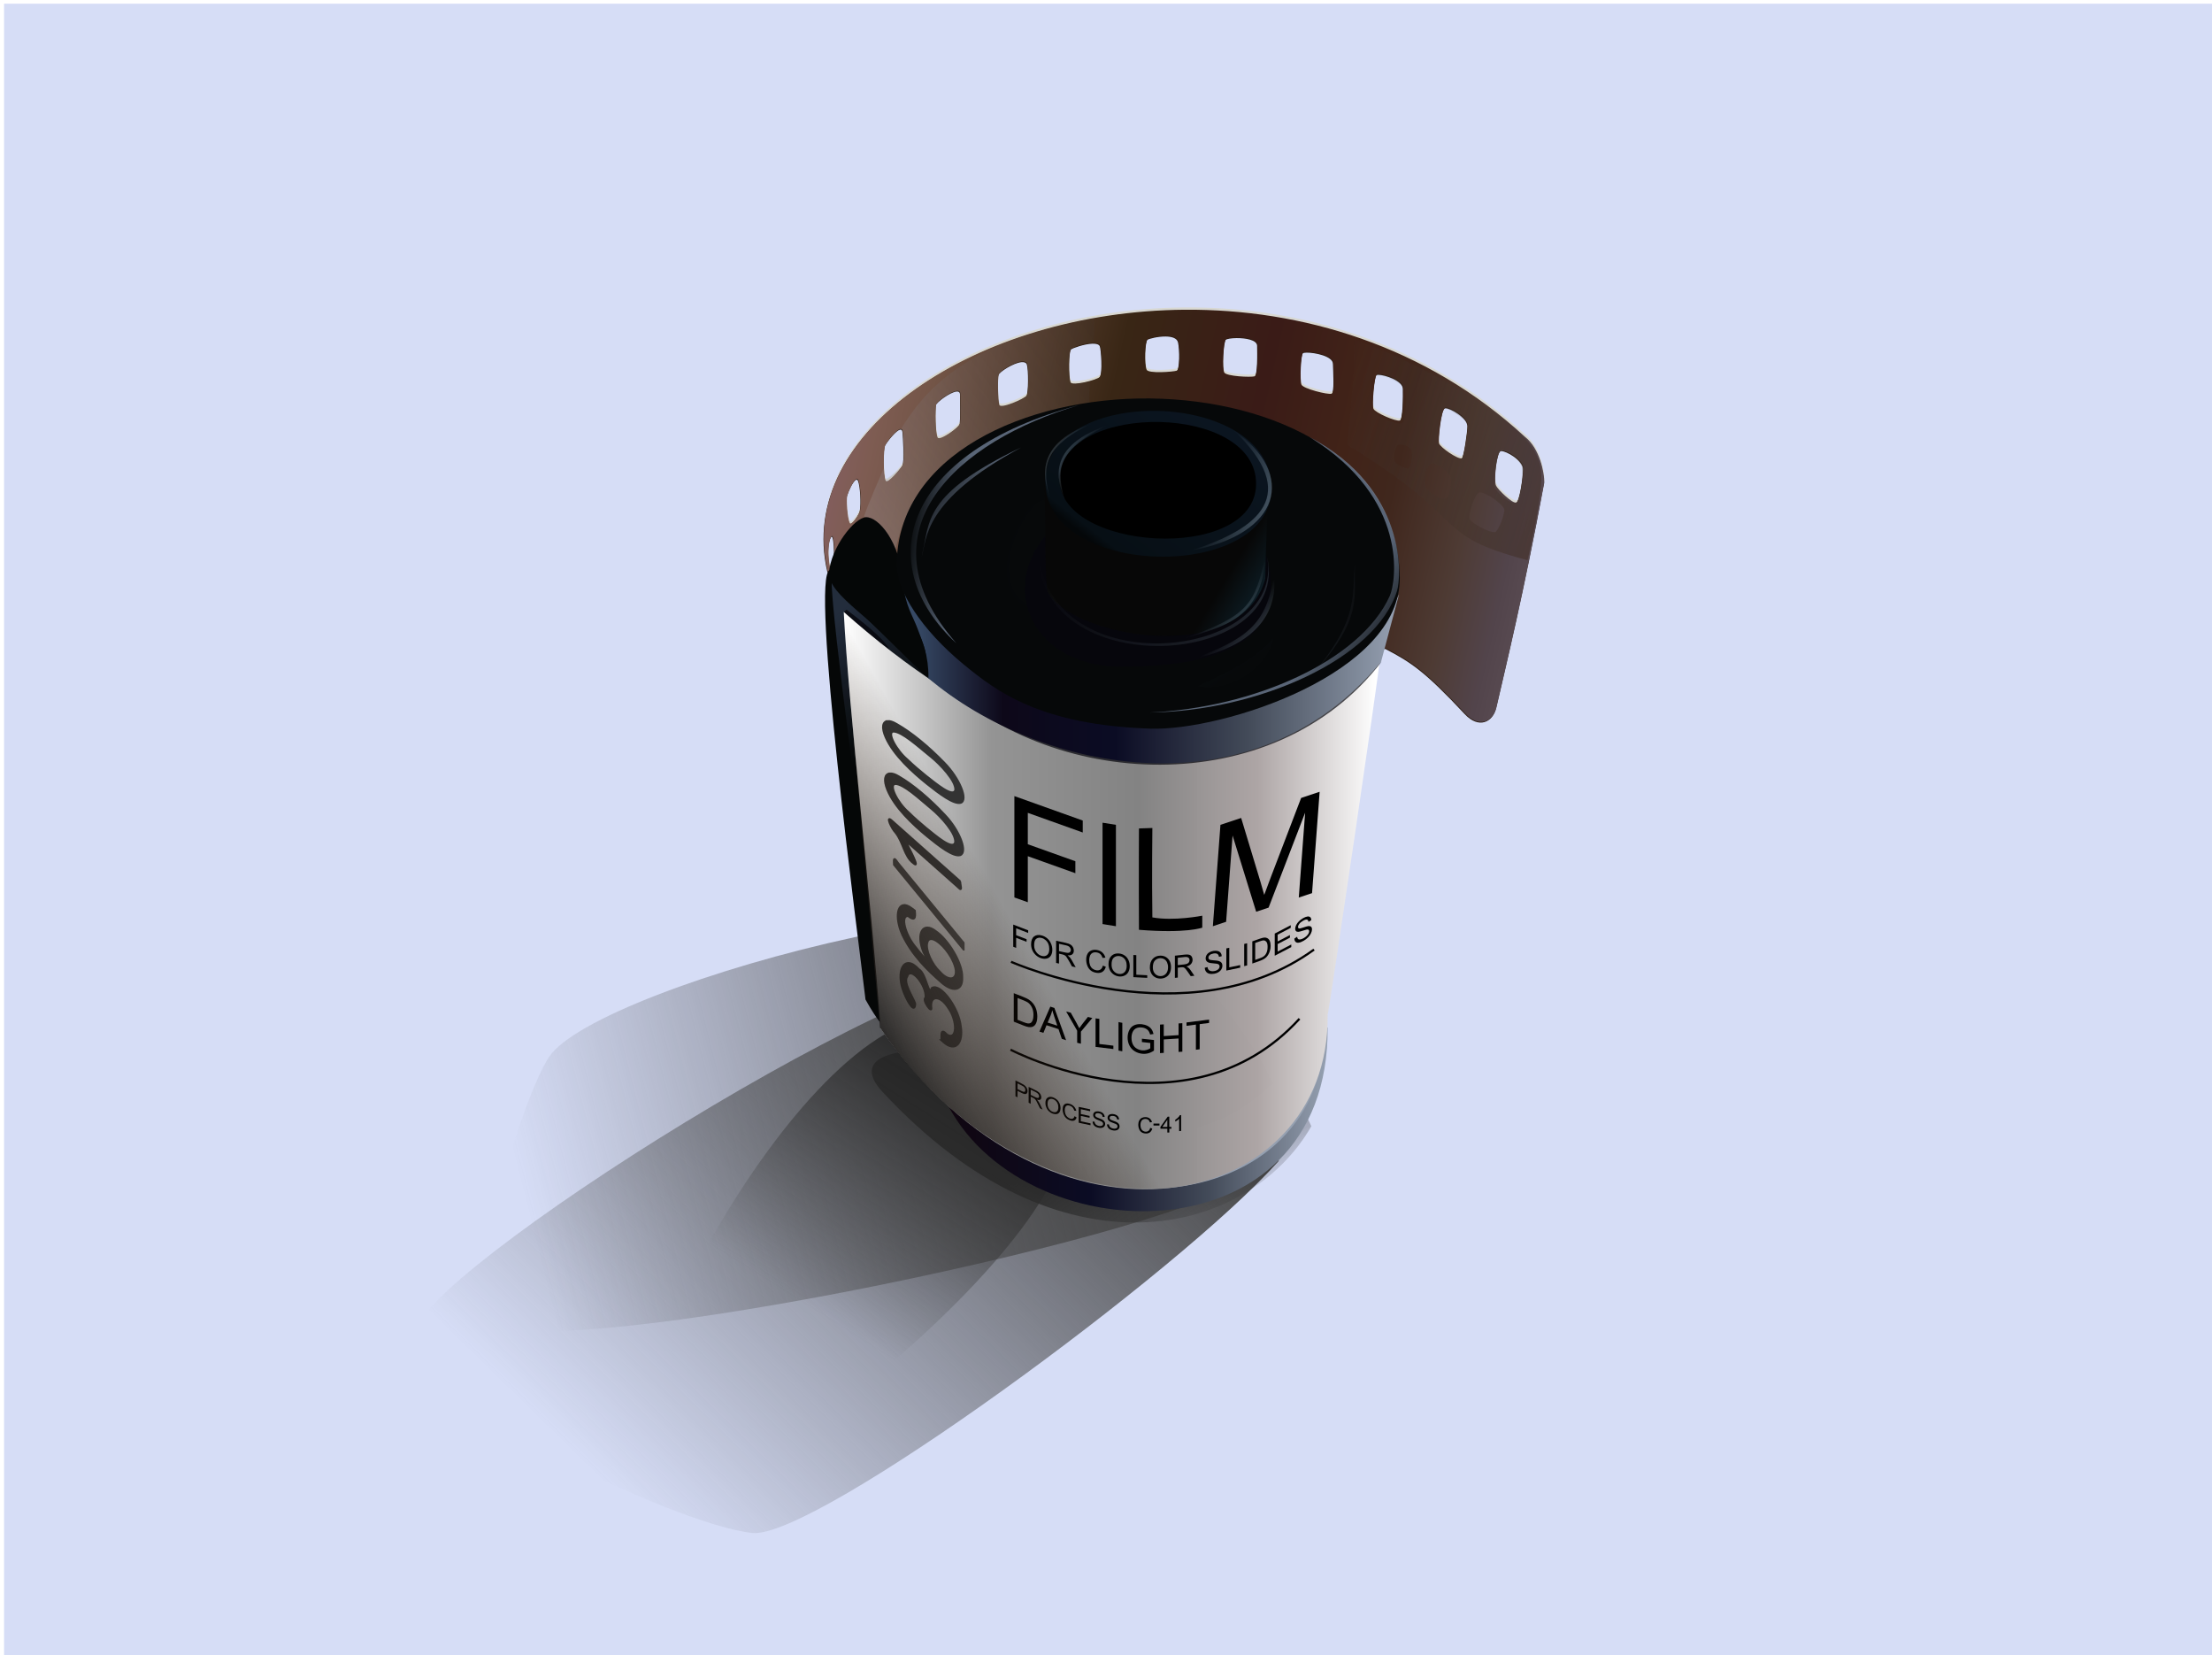 <?xml version="1.0" encoding="UTF-8" standalone="no"?>
<!-- Created with Inkscape (http://www.inkscape.org/) -->
<svg
    xmlns:inkscape="http://www.inkscape.org/namespaces/inkscape"
    xmlns:rdf="http://www.w3.org/1999/02/22-rdf-syntax-ns#"
    xmlns="http://www.w3.org/2000/svg"
    xmlns:sodipodi="http://sodipodi.sourceforge.net/DTD/sodipodi-0.dtd"
    xmlns:cc="http://creativecommons.org/ns#"
    xmlns:xlink="http://www.w3.org/1999/xlink"
    xmlns:dc="http://purl.org/dc/elements/1.1/"
    xmlns:svg="http://www.w3.org/2000/svg"
    xmlns:ns1="http://sozi.baierouge.fr"
    id="svg2460"
    sodipodi:docname="film.svg"
    inkscape:export-filename="D:\film.png"
    viewBox="0 0 1000 748"
    sodipodi:version="0.32"
    inkscape:export-xdpi="57.692101"
    version="1.0"
    inkscape:output_extension="org.inkscape.output.svg.inkscape"
    inkscape:export-ydpi="57.692101"
    inkscape:version="0.46"
  >
  <defs
      id="defs2463"
    >
    <linearGradient
        id="linearGradient3325"
        inkscape:collect="always"
      >
      <stop
          id="stop3327"
          style="stop-color:#8095a5"
          offset="0"
      />
      <stop
          id="stop3329"
          style="stop-color:#8095a5;stop-opacity:0"
          offset="1"
      />
    </linearGradient
    >
    <linearGradient
        id="linearGradient3218"
        inkscape:collect="always"
      >
      <stop
          id="stop3220"
          style="stop-color:#7989a1"
          offset="0"
      />
      <stop
          id="stop3222"
          style="stop-color:#7989a1;stop-opacity:0"
          offset="1"
      />
    </linearGradient
    >
    <linearGradient
        id="linearGradient3183"
        y2="414.6"
        gradientUnits="userSpaceOnUse"
        x2="601.11"
        y1="414.6"
        x1="360.29"
        inkscape:collect="always"
      >
      <stop
          id="stop3179"
          style="stop-color:#ffffff"
          offset="0"
      />
      <stop
          id="stop3189"
          style="stop-color:#949494"
          offset=".277"
      />
      <stop
          id="stop3185"
          style="stop-color:#838383"
          offset=".553"
      />
      <stop
          id="stop3187"
          style="stop-color:#ada5a5;stop-opacity:.996"
          offset=".777"
      />
      <stop
          id="stop3181"
          style="stop-color:#ffffff;stop-opacity:.994"
          offset="1"
      />
    </linearGradient
    >
    <linearGradient
        id="linearGradient3182"
        y2="511.92"
        gradientUnits="userSpaceOnUse"
        x2="579.08"
        gradientTransform="translate(-1.4382e-7 1.787)"
        y1="511.92"
        x1="405.71"
        inkscape:collect="always"
      >
      <stop
          id="stop3178"
          style="stop-color:#10050f"
          offset="0"
      />
      <stop
          id="stop3184"
          style="stop-color:#0b0c24"
          offset=".382"
      />
      <stop
          id="stop3186"
          style="stop-color:#434b59"
          offset=".691"
      />
      <stop
          id="stop3180"
          style="stop-color:#95a0b1"
          offset="1"
      />
    </linearGradient
    >
    <linearGradient
        id="linearGradient3626"
        y2="311"
        gradientUnits="userSpaceOnUse"
        x2="610.29"
        y1="311"
        x1="393.15"
        inkscape:collect="always"
      >
      <stop
          id="stop3630"
          style="stop-color:#364965"
          offset="0"
      />
      <stop
          id="stop3704"
          style="stop-color:#0d0819"
          offset=".181"
      />
      <stop
          id="stop3632"
          style="stop-color:#0b0c24"
          offset=".414"
      />
      <stop
          id="stop3634"
          style="stop-color:#434b59"
          offset=".691"
      />
      <stop
          id="stop3636"
          style="stop-color:#95a0b1"
          offset="1"
      />
    </linearGradient
    >
    <linearGradient
        id="linearGradient3244"
        y2="297.4"
        xlink:href="#linearGradient3218"
        gradientUnits="userSpaceOnUse"
        x2="585.24"
        gradientTransform="translate(27.114 5.055)"
        y1="278.56"
        x1="558.36"
        inkscape:collect="always"
    />
    <linearGradient
        id="linearGradient3246"
        y2="291.17"
        xlink:href="#linearGradient3218"
        gradientUnits="userSpaceOnUse"
        x2="578"
        gradientTransform="matrix(-.996 .095 -.095 -.996 994.46 469.43)"
        y1="285.78"
        x1="554.21"
        inkscape:collect="always"
    />
    <linearGradient
        id="linearGradient3248"
        y2="297.4"
        xlink:href="#linearGradient3218"
        gradientUnits="userSpaceOnUse"
        x2="585.24"
        gradientTransform="matrix(-.991 .134 -.134 -.991 1004.8 456)"
        y1="278.56"
        x1="558.36"
        inkscape:collect="always"
    />
    <linearGradient
        id="linearGradient3250"
        y2="294.02"
        xlink:href="#linearGradient3218"
        gradientUnits="userSpaceOnUse"
        x2="571.01"
        gradientTransform="matrix(.724 -.689 .689 .724 -13.367 447.72)"
        y1="278.56"
        x1="558.36"
        inkscape:collect="always"
    />
    <linearGradient
        id="linearGradient3260"
        y2="267.54"
        gradientUnits="userSpaceOnUse"
        x2="563.67"
        gradientTransform="translate(-.46 .46)"
        y1="254.39"
        x1="541.82"
        inkscape:collect="always"
      >
      <stop
          id="stop3256"
          style="stop-color:#070707"
          offset="0"
      />
      <stop
          id="stop3272"
          style="stop-color:#0c1a21"
          offset=".606"
      />
      <stop
          id="stop3274"
          style="stop-color:#0e242e"
          offset=".75"
      />
      <stop
          id="stop3276"
          style="stop-color:#0f2934"
          offset=".875"
      />
      <stop
          id="stop3258"
          style="stop-color:#112e3b"
          offset="1"
      />
    </linearGradient
    >
    <linearGradient
        id="linearGradient3270"
        y2="218.41"
        gradientUnits="userSpaceOnUse"
        x2="374.2"
        gradientTransform="translate(102.25 36.765)"
        y1="158.44"
        x1="420.84"
        inkscape:collect="always"
      >
      <stop
          id="stop3266"
          style="stop-color:#0b1520"
          offset="0"
      />
      <stop
          id="stop3278"
          style="stop-color:#070f15"
          offset=".944"
      />
      <stop
          id="stop3268"
          style="stop-color:#040709"
          offset="1"
      />
    </linearGradient
    >
    <linearGradient
        id="linearGradient3317"
        y2="226.29"
        gradientUnits="userSpaceOnUse"
        x2="513.15"
        gradientTransform="translate(14.246 -.689)"
        y1="240.53"
        x1="551.93"
        inkscape:collect="always"
      >
      <stop
          id="stop3292"
          style="stop-color:#8095a5"
          offset="0"
      />
      <stop
          id="stop3294"
          style="stop-color:#8095a5;stop-opacity:0"
          offset="1"
      />
    </linearGradient
    >
    <linearGradient
        id="linearGradient3319"
        y2="223.3"
        xlink:href="#linearGradient3325"
        gradientUnits="userSpaceOnUse"
        x2="467.51"
        y1="211.12"
        x1="442.83"
        inkscape:collect="always"
    />
    <linearGradient
        id="linearGradient3321"
        y2="223.3"
        xlink:href="#linearGradient3325"
        gradientUnits="userSpaceOnUse"
        x2="467.51"
        gradientTransform="translate(-6.645 -.919)"
        y1="211.12"
        x1="442.83"
        inkscape:collect="always"
    />
    <filter
        id="filter3373"
        inkscape:collect="always"
      >
      <feGaussianBlur
          id="feGaussianBlur3375"
          stdDeviation="0.655"
          inkscape:collect="always"
      />
    </filter
    >
    <filter
        id="filter3485"
        inkscape:collect="always"
      >
      <feGaussianBlur
          id="feGaussianBlur3487"
          stdDeviation="1.159"
          inkscape:collect="always"
      />
    </filter
    >
    <linearGradient
        id="linearGradient3546"
        y2="270.98"
        gradientUnits="userSpaceOnUse"
        x2="539.06"
        gradientTransform="translate(-.46 1.149)"
        y1="278.56"
        x1="546.42"
        inkscape:collect="always"
      >
      <stop
          id="stop3516"
          style="stop-color:#8095a5"
          offset="0"
      />
      <stop
          id="stop3518"
          style="stop-color:#8095a5;stop-opacity:0"
          offset="1"
      />
    </linearGradient
    >
    <linearGradient
        id="linearGradient3548"
        y2="285.68"
        xlink:href="#linearGradient3325"
        gradientUnits="userSpaceOnUse"
        x2="538.88"
        y1="293.96"
        x1="547.56"
        inkscape:collect="always"
    />
    <linearGradient
        id="linearGradient3550"
        y2="261.59"
        xlink:href="#linearGradient3325"
        gradientUnits="userSpaceOnUse"
        x2="448.29"
        y1="291.92"
        x1="545.26"
        inkscape:collect="always"
    />
    <filter
        id="filter3838"
        inkscape:collect="always"
      >
      <feGaussianBlur
          id="feGaussianBlur3840"
          stdDeviation="0.593"
          inkscape:collect="always"
      />
    </filter
    >
    <filter
        id="filter3854"
        inkscape:collect="always"
      >
      <feGaussianBlur
          id="feGaussianBlur3856"
          stdDeviation="1.3"
          inkscape:collect="always"
      />
    </filter
    >
    <filter
        id="filter3912"
        inkscape:collect="always"
      >
      <feGaussianBlur
          id="feGaussianBlur3914"
          stdDeviation="0.719"
          inkscape:collect="always"
      />
    </filter
    >
    <filter
        id="filter3972"
        inkscape:collect="always"
      >
      <feGaussianBlur
          id="feGaussianBlur3974"
          stdDeviation="0.31"
          inkscape:collect="always"
      />
    </filter
    >
    <filter
        id="filter4036"
        inkscape:collect="always"
      >
      <feGaussianBlur
          id="feGaussianBlur4038"
          stdDeviation="0.338"
          inkscape:collect="always"
      />
    </filter
    >
    <linearGradient
        id="linearGradient4048"
        y2="316.19"
        xlink:href="#linearGradient3325"
        gradientUnits="userSpaceOnUse"
        x2="548.48"
        gradientTransform="translate(.919 -1.838)"
        y1="277.24"
        x1="521.37"
        inkscape:collect="always"
    />
    <radialGradient
        id="radialGradient4051"
        gradientUnits="userSpaceOnUse"
        cy="193.93"
        cx="523.26"
        gradientTransform="matrix(1.015 -1.743 1.086 .632 -283.87 1042.5)"
        r="23.788"
        inkscape:collect="always"
      >
      <stop
          id="stop3642"
          style="stop-color:#050707"
          offset="0"
      />
      <stop
          id="stop3650"
          style="stop-color:#8c9b95"
          offset=".345"
      />
      <stop
          id="stop3652"
          style="stop-color:#6b7a94"
          offset=".537"
      />
      <stop
          id="stop3654"
          style="stop-color:#27212d"
          offset=".698"
      />
      <stop
          id="stop3656"
          style="stop-color:#1f1a24"
          offset=".861"
      />
      <stop
          id="stop3658"
          style="stop-color:#1b1720"
          offset=".931"
      />
      <stop
          id="stop3644"
          style="stop-color:#17141c"
          offset="1"
      />
    </radialGradient
    >
    <filter
        id="filter4085"
        inkscape:collect="always"
      >
      <feGaussianBlur
          id="feGaussianBlur4087"
          stdDeviation="1.258"
          inkscape:collect="always"
      />
    </filter
    >
    <linearGradient
        id="linearGradient4107"
        y2="332.24"
        gradientUnits="userSpaceOnUse"
        x2="391.95"
        gradientTransform="matrix(1.016 0 0 1.016 -6.353 -6.794)"
        y1="287.78"
        x1="356.48"
        inkscape:collect="always"
      >
      <stop
          id="stop4103"
          style="stop-color:#252f40"
          offset="0"
      />
      <stop
          id="stop4105"
          style="stop-color:#252f40;stop-opacity:0"
          offset="1"
      />
    </linearGradient
    >
    <filter
        id="filter4167"
        inkscape:collect="always"
      >
      <feGaussianBlur
          id="feGaussianBlur4169"
          stdDeviation="0.202"
          inkscape:collect="always"
      />
    </filter
    >
    <filter
        id="filter4183"
        height="1.07"
        width="1.235"
        y="-.035"
        x="-.117"
        inkscape:collect="always"
      >
      <feGaussianBlur
          id="feGaussianBlur4185"
          stdDeviation="2.067"
          inkscape:collect="always"
      />
    </filter
    >
    <filter
        id="filter4204"
        inkscape:collect="always"
      >
      <feGaussianBlur
          id="feGaussianBlur4206"
          stdDeviation="0.256"
          inkscape:collect="always"
      />
    </filter
    >
    <filter
        id="filter4216"
        inkscape:collect="always"
      >
      <feGaussianBlur
          id="feGaussianBlur4218"
          stdDeviation="0.256"
          inkscape:collect="always"
      />
    </filter
    >
    <filter
        id="filter3346"
        inkscape:collect="always"
      >
      <feGaussianBlur
          id="feGaussianBlur3348"
          stdDeviation="0.128"
          inkscape:collect="always"
      />
    </filter
    >
    <filter
        id="filter3354"
        inkscape:collect="always"
      >
      <feGaussianBlur
          id="feGaussianBlur3356"
          stdDeviation="0.154"
          inkscape:collect="always"
      />
    </filter
    >
    <linearGradient
        id="linearGradient3412"
        y2="50.739"
        gradientUnits="userSpaceOnUse"
        x2="597.07"
        gradientTransform="translate(75.581 205.34)"
        y1="-21.077"
        x1="278.15"
        inkscape:collect="always"
      >
      <stop
          id="stop3224"
          style="stop-color:#865f65"
          offset="0"
      />
      <stop
          id="stop3246"
          style="stop-color:#7e5c52"
          offset=".077"
      />
      <stop
          id="stop3248"
          style="stop-color:#735547"
          offset=".142"
      />
      <stop
          id="stop3244"
          style="stop-color:#392615"
          offset=".387"
      />
      <stop
          id="stop3240"
          style="stop-color:#3a1b17"
          offset=".588"
      />
      <stop
          id="stop3238"
          style="stop-color:#412318"
          offset=".714"
      />
      <stop
          id="stop3236"
          style="stop-color:#40271d"
          offset=".794"
      />
      <stop
          id="stop3230"
          style="stop-color:#4e3b34"
          offset=".901"
      />
      <stop
          id="stop3232"
          style="stop-color:#52444b"
          offset=".97"
      />
      <stop
          id="stop3226"
          style="stop-color:#574950"
          offset="1"
      />
    </linearGradient
    >
    <linearGradient
        id="linearGradient3414"
        y2="113.52"
        gradientUnits="userSpaceOnUse"
        x2="1239.5"
        gradientTransform="translate(-701.91 7.149)"
        y1="302.16"
        x1="990.63"
        inkscape:collect="always"
      >
      <stop
          id="stop3367"
          style="stop-color:#f7f7ff"
          offset="0"
      />
      <stop
          id="stop3369"
          style="stop-color:#06060c;stop-opacity:0"
          offset="1"
      />
    </linearGradient
    >
    <linearGradient
        id="linearGradient3675"
        y2="180.33"
        gradientUnits="userSpaceOnUse"
        x2="1279.8"
        gradientTransform="translate(-702.23 7.636)"
        y1="217.32"
        x1="1384.1"
        inkscape:collect="always"
      >
      <stop
          id="stop3651"
          style="stop-color:#392415"
          offset="0"
      />
      <stop
          id="stop3653"
          style="stop-color:#484848;stop-opacity:0"
          offset="1"
      />
    </linearGradient
    >
    <linearGradient
        id="linearGradient3685"
        y2="437.5"
        gradientUnits="userSpaceOnUse"
        x2="443.57"
        gradientTransform="translate(0 -.569)"
        y1="477.14"
        x1="372.4"
        inkscape:collect="always"
      >
      <stop
          id="stop3681"
          style="stop-color:#1c1c1c"
          offset="0"
      />
      <stop
          id="stop3683"
          style="stop-color:#2c190b;stop-opacity:0"
          offset="1"
      />
    </linearGradient
    >
    <filter
        id="filter3712"
        inkscape:collect="always"
      >
      <feGaussianBlur
          id="feGaussianBlur3714"
          stdDeviation="0.192"
          inkscape:collect="always"
      />
    </filter
    >
    <linearGradient
        id="linearGradient3724"
        y2="681.92"
        gradientUnits="userSpaceOnUse"
        x2="256.43"
        y1="453.06"
        x1="480.13"
        inkscape:collect="always"
      >
      <stop
          id="stop3720"
          style="stop-color:#444444"
          offset="0"
      />
      <stop
          id="stop3722"
          style="stop-color:#444444;stop-opacity:0"
          offset="1"
      />
    </linearGradient
    >
    <filter
        id="filter3855"
        height="1.51"
        width="1.336"
        y="-.255"
        x="-.168"
        inkscape:collect="always"
      >
      <feGaussianBlur
          id="feGaussianBlur3857"
          stdDeviation="27.323"
          inkscape:collect="always"
      />
    </filter
    >
    <linearGradient
        id="linearGradient3867"
        y2="551.94"
        gradientUnits="userSpaceOnUse"
        x2="216.71"
        y1="471.98"
        x1="534.02"
        inkscape:collect="always"
      >
      <stop
          id="stop3863"
          style="stop-color:#444444"
          offset="0"
      />
      <stop
          id="stop3865"
          style="stop-color:#444444;stop-opacity:0"
          offset="1"
      />
    </linearGradient
    >
    <linearGradient
        id="linearGradient4065"
        y2="605.97"
        gradientUnits="userSpaceOnUse"
        x2="356.98"
        y1="481.89"
        x1="435.11"
        inkscape:collect="always"
      >
      <stop
          id="stop4061"
          style="stop-color:#1f1f1f"
          offset="0"
      />
      <stop
          id="stop4063"
          style="stop-color:#444444;stop-opacity:0"
          offset="1"
      />
    </linearGradient
    >
    <filter
        id="filter4237"
        height="1.587"
        width="1.309"
        y="-.293"
        x="-.155"
        inkscape:collect="always"
      >
      <feGaussianBlur
          id="feGaussianBlur4239"
          stdDeviation="23.151"
          inkscape:collect="always"
      />
    </filter
    >
    <filter
        id="filter4321"
        height="1.383"
        width="1.478"
        y="-.191"
        x="-.239"
        inkscape:collect="always"
      >
      <feGaussianBlur
          id="feGaussianBlur4323"
          stdDeviation="15.871"
          inkscape:collect="always"
      />
    </filter
    >
    <linearGradient
        id="linearGradient4333"
        y2="583.78"
        gradientUnits="userSpaceOnUse"
        x2="509.09"
        y1="520.83"
        x1="465.79"
        inkscape:collect="always"
      >
      <stop
          id="stop4329"
          style="stop-color:#292929"
          offset="0"
      />
      <stop
          id="stop4331"
          style="stop-color:#292929;stop-opacity:0"
          offset="1"
      />
    </linearGradient
    >
    <filter
        id="filter4719"
        height="1.502"
        width="1.198"
        y="-.251"
        x="-.099"
        inkscape:collect="always"
      >
      <feGaussianBlur
          id="feGaussianBlur4721"
          stdDeviation="8.177"
          inkscape:collect="always"
      />
    </filter
    >
  </defs
  >
  <sodipodi:namedview
      id="base"
      bordercolor="#666666"
      inkscape:pageshadow="2"
      guidetolerance="10.0"
      pagecolor="#ffffff"
      gridtolerance="10.0"
      inkscape:guide-bbox="true"
      inkscape:zoom="1.088"
      objecttolerance="10.0"
      borderopacity="1.0"
      inkscape:current-layer="svg2460"
      inkscape:cx="546.64809"
      inkscape:cy="397.77285"
      inkscape:window-y="-4"
      inkscape:window-x="1020"
      inkscape:window-height="1151"
      showgrid="false"
      inkscape:pageopacity="0.0"
      inkscape:window-width="1920"
      showguides="true"
  />
  <rect
      id="rect3660"
      style="fill:#d6ddf6"
      height="747.24"
      width="999.08"
      y="1.677"
      x="1.838"
  />
  <g
      id="g4723"
      transform="translate(21.14 -7.353)"
    >
    <path
        id="path3716"
        sodipodi:nodetypes="csssc"
        style="filter:url(#filter3855);fill-rule:evenodd;fill:url(#linearGradient3724)"
        d="m556.99 532.01c-44.12 49.63-209.66 171.18-238.06 168.2-34.92-3.68-161.76-63.42-151.65-92.83 10.77-31.34 250-181.99 288.6-162.69 38.61 19.3 79.97 61.58 101.11 87.32z"
    />
    <path
        id="path3859"
        sodipodi:nodetypes="csszz"
        style="filter:url(#filter4237);fill-rule:evenodd;fill:url(#linearGradient3867)"
        d="m541.36 540.28c-37.22 27.57-326.78 86.49-340.07 63.42-11.48-19.91 13.99-100.61 25.73-118.57 21.79-33.32 251.84-94.67 284.93-49.63s66.63 77.21 29.41 104.78z"
    />
    <path
        id="path4325"
        sodipodi:nodetypes="cssc"
        style="filter:url(#filter4719);fill-rule:evenodd;fill:url(#linearGradient4333)"
        d="m571.69 516.38c-28.49 49.63-113.2 71.51-193.93-15.62-11.67-12.6-4.6-22.98 49.63-17.47 78.69 8.01 126.84-6.43 144.3 33.09z"
    />
    <path
        id="path4057"
        sodipodi:nodetypes="cssz"
        style="filter:url(#filter4321);fill-rule:evenodd;fill:url(#linearGradient4065)"
        d="m401.65 466.75c61.65-5.36 46.78 23.43 56.99 42.28 25.16 46.46-163.6 197.61-191.18 175.55-27.57-22.06 67.08-212 134.19-217.83z"
    />
    <path
        id="path3172"
        sodipodi:nodetypes="ccc"
        style="filter:url(#filter3346);fill-rule:evenodd;fill:url(#linearGradient3182)"
        d="m579.07 471.62c0.82 106.75-139.73 103.02-173.04 32.5 104.8 47.77 136 25.83 173.04-32.5z"
    />
    <path
        id="path3174"
        sodipodi:nodetypes="ccc"
        style="fill-rule:evenodd;fill:#95a0b1"
        d="m578.34 465.77c3.09 99.27-134.86 101.87-177.91 24.86 104.8 47.77 140.87 33.47 177.91-24.86z"
    />
    <g
        id="g3358"
        transform="translate(-1.3)"
      >
      <path
          id="path3151"
          style="filter:url(#filter4216);fill-rule:evenodd;fill:#d8d8d2"
          d="m515.78 146.3c-93.86 0.71-176.12 55.09-161.4 118.09 28.95 47.8 175.99 47.32 252.28 34.91 11.49 5.97 17.88 10.16 35.87 29.44 6.44 6.89 12.75 3.63 14.22-2.79 4.37-19.12 12.12-50.42 21.63-101.56-0.02-4.39-2.01-15.36-8.75-20.65-44.88-41.34-101.19-57.84-153.85-57.44zm-8.47 11.78c2.73 0.02 5.17 0.68 5.63 2.69 0.72 3.15 0.82 12.63-0.75 13.09-1.74 0.51-12.76 1.37-13.6-0.44-1.1-2.38-0.75-12.98 0.5-13.84 0.75-0.51 4.72-1.53 8.22-1.5zm32.07 0.72c4.1-0.04 9.26 0.81 9.31 3.47 0.06 3.23 0.29 13.66-1.28 14.12-1.74 0.51-12.77 0.03-13.72-1.72-0.99-1.8-0.39-13.65 0.75-15.03 0.38-0.46 2.47-0.82 4.94-0.84zm-65.16 2.53c1.63-0.06 2.92 0.24 3.34 1.16 0.5 1.09 1.45 12.31-0.12 14.15-1.18 1.38-12.65 4.3-13.28 2.41-0.82-2.44-0.91-14.15 0.4-15.13 0.89-0.65 6.08-2.47 9.66-2.59zm96.84 4.03c3.71-0.05 11.84 1.61 11.91 5.06 0.06 3.24 0.82 13.39-0.75 13.85-1.74 0.51-12.91-2.28-13.66-4.13-0.75-1.86-0.3-13.55 0.78-14.47 0.23-0.19 0.87-0.3 1.72-0.31zm-128.93 4.31c1.21-0.12 2.16 0.17 2.46 1.1 0.74 2.21 0.75 12.75-0.18 14.25-0.97 1.53-11.79 6.2-12.41 4.31-0.7-2.15-0.81-12.08-0.28-13.78 0.45-1.46 6.76-5.51 10.41-5.88zm161.43 5.72c2.92 0.04 10.93 2.63 11 6.35 0.06 3.23 0.07 14.19-1.5 14.65-1.74 0.51-11.15-3.51-11.93-5.34-0.7-1.64 0.39-14.81 1.53-15.5 0.17-0.1 0.49-0.16 0.9-0.16zm-190.78 7.56c0.2-0.02 0.4-0.02 0.56 0 0.62 0.08 1.02 0.46 1.04 1.25 0.06 3.24 0.12 11.7-0.13 13.41-0.26 1.8-9.32 8.24-10.16 6.44-1.1-2.38-1.05-12.78-0.65-14.91 0.22-1.19 6.38-5.89 9.34-6.19zm221.1 7.57c2.13-0.07 9.76 4.14 9.87 8.12 0.06 2.2-1.66 14.47-2.66 14.81-1.71 0.6-9.75-4.88-10.34-6.78-0.42-1.35 0.89-15.17 2.78-16.09 0.09-0.04 0.2-0.06 0.35-0.06zm-246.32 9.65c0.43 0.03 0.71 0.37 0.78 1.16 0.18 1.85 1.1 13.33-0.12 15.34-0.94 1.55-6.79 8.65-7.63 6.85-1.1-2.38-1.08-14.23-0.12-16.1 0.79-1.54 5.24-7.38 7.09-7.25zm271.5 9.69c2.14-0.06 9.8 4.15 9.88 8.13 0.06 3.23-1.65 15.03-3.22 15.5-1.74 0.51-8.35-5.89-9.19-7.69-1.1-2.38 0.3-14.96 2.19-15.88 0.09-0.04 0.2-0.06 0.34-0.06zm-291.56 12.97c0.32-0.08 0.58 0.07 0.78 0.56 0.94 2.31 1.46 10.24 0.75 13.69-0.36 1.78-3.99 6.97-4.65 5.62-1.16-2.35-1.66-10.7-1.13-12.46 0.66-2.19 2.87-7.07 4.25-7.41zm-11.19 25.75c0.66-0.12 1 3.22 1.07 6.94 0.06 3.23-0.74 7.31-1.79 6.81-0.54-0.26-0.59-3.07-0.75-4.13-0.21-1.46-0.15-7.3 1.16-9.37 0.11-0.17 0.22-0.23 0.31-0.25z"
      />
      <path
          id="path2413"
          style="filter:url(#filter4204);fill-rule:evenodd;fill:#291a0f"
          d="m515.57 147.66c-93.87 0.71-176.13 55.09-161.41 118.1 28.95 47.79 175.99 47.31 252.28 34.9 11.49 5.98 17.88 10.16 35.88 29.44 6.43 6.89 12.75 3.63 14.21-2.78 4.38-19.12 12.12-50.42 21.63-101.56-0.01-4.4-2.01-15.36-8.75-20.66-44.88-41.34-101.19-57.83-153.84-57.44zm-8.47 11.78c2.72 0.03 5.16 0.68 5.62 2.69 0.73 3.15 0.82 12.63-0.75 13.1-1.74 0.51-12.76 1.36-13.59-0.44-1.1-2.38-0.76-12.99 0.5-13.85 0.74-0.5 4.71-1.53 8.22-1.5zm32.06 0.72c4.11-0.03 9.26 0.82 9.31 3.47 0.06 3.23 0.29 13.67-1.28 14.13-1.74 0.51-12.77 0.02-13.72-1.72-0.98-1.81-0.39-13.66 0.75-15.03 0.38-0.46 2.47-0.82 4.94-0.85zm-65.16 2.53c1.63-0.05 2.93 0.24 3.35 1.16 0.5 1.09 1.44 12.32-0.13 14.16-1.18 1.38-12.65 4.29-13.28 2.4-0.81-2.44-0.91-14.15 0.41-15.12 0.88-0.66 6.07-2.48 9.65-2.6zm96.85 4.04c3.7-0.05 11.84 1.61 11.9 5.06 0.06 3.23 0.82 13.38-0.75 13.84-1.74 0.51-12.91-2.28-13.65-4.12-0.76-1.87-0.31-13.55 0.78-14.47 0.23-0.19 0.86-0.3 1.72-0.31zm-128.94 4.31c1.22-0.12 2.16 0.17 2.47 1.09 0.73 2.21 0.75 12.76-0.19 14.25-0.96 1.54-11.79 6.21-12.41 4.31-0.69-2.15-0.81-12.07-0.28-13.78 0.45-1.45 6.76-5.5 10.41-5.87zm161.44 5.72c2.91 0.04 10.93 2.63 11 6.34 0.06 3.23 0.07 14.2-1.5 14.66-1.74 0.51-11.16-3.52-11.94-5.35-0.7-1.63 0.39-14.81 1.53-15.5 0.17-0.1 0.49-0.16 0.91-0.15zm-190.78 7.56c0.19-0.02 0.39-0.02 0.56 0 0.61 0.08 1.01 0.45 1.03 1.25 0.06 3.23 0.12 11.7-0.13 13.41-0.26 1.79-9.32 8.24-10.15 6.43-1.1-2.38-1.05-12.78-0.66-14.9 0.22-1.2 6.38-5.89 9.35-6.19zm221.09 7.56c2.14-0.06 9.77 4.15 9.87 8.13 0.06 2.2-1.66 14.46-2.65 14.81-1.72 0.6-9.76-4.88-10.35-6.78-0.41-1.36 0.9-15.18 2.79-16.1 0.09-0.04 0.2-0.05 0.34-0.06zm-246.31 9.66c0.42 0.03 0.7 0.36 0.78 1.15 0.17 1.86 1.1 13.34-0.13 15.35-0.94 1.55-6.79 8.65-7.62 6.84-1.1-2.38-1.08-14.22-0.13-16.09 0.8-1.55 5.25-7.38 7.1-7.25zm271.5 9.69c2.14-0.07 9.8 4.14 9.87 8.12 0.06 3.23-1.65 15.04-3.22 15.5-1.74 0.51-8.35-5.88-9.18-7.69-1.1-2.38 0.29-14.95 2.18-15.87 0.09-0.05 0.2-0.06 0.35-0.06zm-291.57 12.96c0.32-0.07 0.59 0.07 0.79 0.57 0.93 2.31 1.45 10.24 0.75 13.68-0.37 1.78-4 6.98-4.66 5.63-1.16-2.35-1.65-10.71-1.13-12.47 0.66-2.19 2.87-7.06 4.25-7.41zm-11.18 25.75c0.66-0.12 0.99 3.23 1.06 6.94 0.06 3.23-0.74 7.32-1.78 6.81-0.55-0.26-0.6-3.07-0.75-4.12-0.22-1.47-0.16-7.31 1.15-9.38 0.11-0.16 0.22-0.23 0.32-0.25z"
      />
      <path
          id="path2409"
          style="fill-rule:evenodd;fill:url(#linearGradient3412)"
          d="m515.73 147.34c-93.87 0.71-176.13 55.09-161.41 118.09 28.95 47.8 176 47.32 252.28 34.91 11.49 5.97 17.88 10.16 35.88 29.44 6.43 6.89 12.75 3.63 14.22-2.79 4.37-19.12 12.11-50.42 21.62-101.56-0.01-4.39-2.01-15.36-8.75-20.65-44.87-41.34-101.19-57.84-153.84-57.44zm-8.47 11.78c2.73 0.03 5.16 0.68 5.62 2.69 0.73 3.15 0.82 12.63-0.75 13.09-1.74 0.51-12.75 1.37-13.59-0.44-1.1-2.38-0.76-12.98 0.5-13.84 0.74-0.51 4.71-1.53 8.22-1.5zm32.06 0.72c4.11-0.04 9.26 0.81 9.31 3.47 0.06 3.23 0.29 13.66-1.28 14.12-1.74 0.51-12.76 0.03-13.72-1.72-0.98-1.8-0.39-13.65 0.75-15.03 0.39-0.46 2.48-0.82 4.94-0.84zm-65.15 2.53c1.62-0.06 2.92 0.24 3.34 1.16 0.5 1.09 1.44 12.31-0.13 14.15-1.17 1.38-12.65 4.3-13.28 2.41-0.81-2.44-0.9-14.15 0.41-15.13 0.88-0.65 6.07-2.47 9.66-2.59zm96.84 4.03c3.7-0.05 11.84 1.61 11.91 5.06 0.05 3.24 0.81 13.39-0.75 13.85-1.75 0.51-12.91-2.28-13.66-4.13-0.76-1.86-0.3-13.55 0.78-14.47 0.23-0.19 0.86-0.3 1.72-0.31zm-128.94 4.31c1.22-0.12 2.16 0.17 2.47 1.1 0.73 2.21 0.75 12.75-0.19 14.25-0.96 1.54-11.79 6.2-12.4 4.31-0.7-2.15-0.81-12.08-0.28-13.78 0.45-1.46 6.75-5.51 10.4-5.88zm161.44 5.72c2.92 0.04 10.93 2.63 11 6.35 0.06 3.23 0.07 14.19-1.5 14.65-1.74 0.51-11.16-3.51-11.94-5.34-0.7-1.64 0.39-14.81 1.53-15.5 0.17-0.1 0.49-0.16 0.91-0.16zm-190.78 7.56c0.2-0.02 0.39-0.02 0.56 0 0.61 0.08 1.02 0.46 1.03 1.25 0.06 3.24 0.12 11.7-0.12 13.41-0.26 1.8-9.32 8.24-10.16 6.44-1.1-2.38-1.05-12.78-0.66-14.91 0.23-1.19 6.39-5.89 9.35-6.19zm221.09 7.57c2.14-0.07 9.77 4.14 9.88 8.12 0.06 2.2-1.66 14.47-2.66 14.81-1.71 0.6-9.76-4.87-10.34-6.78-0.42-1.35 0.89-15.17 2.78-16.09 0.09-0.04 0.2-0.06 0.34-0.06zm-246.31 9.65c0.43 0.03 0.71 0.37 0.78 1.16 0.17 1.85 1.1 13.33-0.12 15.34-0.95 1.55-6.79 8.65-7.63 6.85-1.1-2.38-1.08-14.23-0.12-16.1 0.79-1.54 5.24-7.38 7.09-7.25zm271.5 9.69c2.14-0.06 9.8 4.15 9.87 8.13 0.06 3.23-1.65 15.03-3.21 15.5-1.75 0.51-8.36-5.89-9.19-7.69-1.1-2.38 0.3-14.96 2.19-15.88 0.09-0.04 0.2-0.05 0.34-0.06zm-291.56 12.97c0.32-0.08 0.58 0.07 0.78 0.56 0.93 2.31 1.46 10.24 0.75 13.69-0.37 1.78-4 6.97-4.66 5.62-1.16-2.35-1.65-10.7-1.12-12.46 0.65-2.19 2.87-7.07 4.25-7.41zm-11.19 25.75c0.66-0.12 0.99 3.22 1.06 6.94 0.06 3.23-0.74 7.31-1.78 6.81-0.54-0.26-0.59-3.07-0.75-4.13-0.22-1.46-0.16-7.3 1.16-9.37 0.1-0.17 0.22-0.23 0.31-0.25z"
      />
    </g
    >
    <g
        id="g3540"
        style="filter:url(#filter3854);fill:#050707"
      >
      <path
          id="path2418"
          sodipodi:nodetypes="ccccc"
          style="fill-rule:evenodd;fill:#050707"
          d="m370.13 459.11c11.04 19.83 13.79 14.21 13.32 14.3 18.2-11.7-8.77-93.26-13.32-158.25 0 0-16.21-50.05-16.09-50.21-9.1 2.28 12.84 166.22 16.09 194.16z"
      />
      <path
          id="path3346"
          sodipodi:nodetypes="cccc"
          style="fill-rule:evenodd;fill:#050707"
          d="m354.2 267.88c30.39 25.18 44.76 8.24 48.58 49.88-14.13-5.04-37.93-25.11-42.48-31.12 0 0-6.1-18.6-6.1-18.76z"
      />
    </g
    >
    <path
        id="path4091"
        sodipodi:nodetypes="cssc"
        style="opacity:0.97;filter:url(#filter4183);fill-rule:evenodd;fill:url(#linearGradient4107)"
        d="m354.85 270.48c0 16.84 14.63 124.55 17.65 141.51 0 0 24.87-98.99 24.6-99.26-16.19-15.93-28.88-27.72-42.25-42.25z"
    />
    <path
        id="path4149"
        sodipodi:nodetypes="cssc"
        style="opacity:.914;filter:url(#filter4167);fill-rule:evenodd;fill:#06060c"
        d="m360.38 284.29c-0.33 0 1.01-1.52 1.3-1.3 25.62 19.43 18.76 19.37 20.47 25.34 0 0-17.71-14.62-21.77-24.04z"
    />
    <path
        id="path2379"
        sodipodi:nodetypes="ccccc"
        style="fill-rule:evenodd;fill:url(#linearGradient3183)"
        d="m360.29 283.92c118.57 105.24 196.7 63.11 242.19 22.67 0.46 0.46-22.98 159.47-23.44 159.47 1.23 88.19-124.17 118.36-202.07 6.13-4.13-56.53-14.38-143.69-16.68-188.27z"
    />
    <path
        id="path4089"
        sodipodi:nodetypes="ccc"
        style="opacity:.704;fill-rule:evenodd;fill:#06060c"
        d="m603.45 306.38c-48.75 63.69-150.78 58.5-202.13 6.18 44.2 35.09 130.31 55.57 202.13-6.18z"
    />
    <path
        id="path3618"
        sodipodi:nodetypes="cscssc"
        style="filter:url(#filter3354);fill-rule:evenodd;fill:url(#linearGradient3626)"
        d="m386.66 269.18c-2.75 9.54 9.55 24.13 10.74 33.96 0.16 1.26-1.89 3.63 0.98 10.58 51.03 43.24 147.78 61.89 204.83-7.26l8.14-30.55c-29.37 63.03-173.74 93.84-224.69-6.73z"
    />
    <path
        id="path3363"
        sodipodi:nodetypes="ccssscccccsscccssssccssssc"
        style="opacity:.352;fill-rule:evenodd;fill:url(#linearGradient3414)"
        d="m473.55 151.07c-51.96 9.73-73.84 27.56-87.55 50.52 0.28-0.05 0.51-0.35 0.69 0.15 0.38 1.13 0.37 15.06 0.17 15.93-0.18 0.74-7.74 7-7.97 6.16-0.44-1.55-0.32-3-0.49-4.87-2.78 6.75-6.22 13.98-8.93 21.78 4.55 2.76 10.57 10.23 13.65 18.19 5.37-32.98 33.56-59.86 88.15-69.28 0.13-2.23 0.01-6.76 0.32-10.08-3.06 1.07-6.79 1.06-8.19 0.88-1.74-0.22-1.17-12.6-0.49-14.6 0.71-2.07 6.39-3.78 10.37-3.95 0.28-4.34 0.47-8 0.27-10.83zm-32.61 19.67c0.58-0.03 1.13 0.01 1.65 0.13 1.71 0.39 1.06 13.64 0.82 14.78-0.28 1.27-10.59 5.75-12.6 4.89-0.32-0.14-1.25-12.4-0.4-13.98 0.86-1.63 6.44-5.56 10.53-5.82zm-29.38 13.63c0.44-0.05 0.84-0.05 1.13 0.15 0.57 0.41 0.44 13.55 0.18 14.47-0.42 1.44-9.26 7.28-10.08 6-1.29-1.99-1.1-13.86-0.66-14.77 0.83-1.71 6.36-5.54 9.43-5.85z"
    />
    <path
        id="path3560"
        sodipodi:nodetypes="cssscc"
        style="filter:url(#filter3838);fill-rule:evenodd;fill:#050707"
        d="m353.61 266.4c0.81-11.61 11.64-25.18 16.79-25.29 5.65-0.13 15.41 11.04 16.86 29.95 0.76 9.9 4.13 14.27 6.47 20.56 2.34 6.28 4.95 12.03 4.86 22.09-25.62-27.92-44.71-36.76-44.98-47.31z"
    />
    <g
        id="g4260"
      >
      <path
          id="path3660"
          sodipodi:nodetypes="csssss"
          style="fill-rule:evenodd;fill:#060809"
          d="m384.27 263.22c0.09 11.03 10.94 28.57 30.22 44.41 14.93 12.27 34.77 27.38 84.44 29.05 32.46 1.08 113.41-24.73 112.74-68.46-0.81-53.58-56.57-80.15-112.82-80.78s-114.98 25.64-114.58 75.78z"
      />
      <g
          id="g3238"
          style="opacity:.721;filter:url(#filter3912)"
          transform="translate(-.919 .46)"
        >
        <path
            id="path2446"
            sodipodi:nodetypes="cscsc"
            style="fill-rule:evenodd;fill:url(#linearGradient3244)"
            d="m571.85 204.45c44.29 23.44 41.46 63.24 39.52 69.46-9.63 30.92-62.98 54.42-111.9 55.02 46.75-2.04 95.32-23.3 108.59-52.68 2.87-6.35 8.87-44.07-36.21-71.8z"
        />
        <path
            id="path3226"
            sodipodi:nodetypes="ccc"
            style="fill-rule:evenodd;fill:url(#linearGradient3246)"
            d="m412.12 297.63c-38.84-35.82-24.12-86.25 55.31-107.59-54.26 15.94-100.26 56.46-55.31 107.59z"
        />
        <path
            id="path3230"
            sodipodi:nodetypes="ccc"
            style="fill-rule:evenodd;fill:url(#linearGradient3248)"
            d="m396.5 258.37c3.74-16.04 0.39-27.99 44.91-49.24-44.43 23.96-42.65 41.32-44.91 49.24z"
        />
        <path
            id="path3234"
            sodipodi:nodetypes="ccc"
            style="opacity:.18;fill-rule:evenodd;fill:url(#linearGradient3250)"
            d="m592.34 261.77c-1.55 13 2.43 23.94-18.21 48.87 22.24-25.13 17.45-33.64 18.21-48.87z"
        />
      </g
      >
      <g
          id="g4053"
          style="filter:url(#filter4085)"
        >
        <path
            id="path3638"
            sodipodi:nodetypes="csz"
            style="opacity:.09;filter:url(#filter3485);fill-rule:evenodd;fill:url(#radialGradient4051)"
            d="m434.28 277.87c11.41 24.88 59.61-33.51 39.53-42.74-30.3-13.93-51.02 17.7-39.53 42.74z"
        />
        <path
            id="path3323"
            sodipodi:nodetypes="ccc"
            style="opacity:.21;filter:url(#filter3373);fill-rule:evenodd;fill:url(#linearGradient4048)"
            d="m520.22 317.51c18.61-8.5 26.54-13.21 34.24-21.72-1.73 11.49-17.47 24.82-34.24 21.72z"
        />
      </g
      >
      <path
          id="path3502"
          sodipodi:nodetypes="cscc"
          style="fill-rule:evenodd;fill:#06060c"
          d="m451.78 249.15c-21.37 25.04-5.55 59.67 34.2 59.51 43.91-0.17 76.06-10.8 65.49-49.63-23.21-12.41-87.74-10.8-99.69-9.88z"
      />
      <path
          id="path3252"
          sodipodi:nodetypes="ccccc"
          style="fill-rule:evenodd;fill:url(#linearGradient3260)"
          d="m450.98 225.71c0.92 29.87-0.15 28.49 1.23 48.26 8.42 20.79 87.42 36.01 98.67-5.1 0.23-17.47 0.92-27.53 1.6-44.31-44.57-0.23-56.24 1.61-101.5 1.15z"
      />
      <path
          id="path3262"
          sodipodi:nodetypes="csz"
          style="fill-rule:evenodd;fill:url(#linearGradient3270)"
          d="m451.4 225.02c0.17 44 102.07 45.35 102.25 3.22 0.2-45.37-102.42-47.33-102.25-3.22z"
      />
      <path
          id="path2400"
          sodipodi:nodetypes="csz"
          style="fill-rule:evenodd;fill:#000000"
          d="m457.84 222.76c-2.13 33.79 88.34 39.47 88.87 3.57 0.54-36.76-86.75-37.38-88.87-3.57z"
      />
      <g
          id="g3312"
          style="opacity:.721;filter:url(#filter4036)"
          transform="translate(.46 -.46)"
        >
        <path
            id="path3280"
            sodipodi:nodetypes="ccc"
            style="fill-rule:evenodd;fill:url(#linearGradient3317)"
            d="m516.54 256.73c40.68-7.35 48.49-34.47 19.54-54.46 30.56 29.19 11.94 44.35-19.54 54.46z"
        />
        <path
            id="path3298"
            sodipodi:nodetypes="ccc"
            style="fill-rule:evenodd;fill:url(#linearGradient3319)"
            d="m478.63 200.21c-29.87 10.34-20.68 28.03-18.96 33.54-3.27-12.57-4.81-21.83 18.96-33.54z"
        />
        <path
            id="path3308"
            sodipodi:nodetypes="ccc"
            style="fill-rule:evenodd;fill:url(#linearGradient3321)"
            d="m471.99 199.29c-28.27 9.76-20.69 28.03-18.96 33.54-3.28-12.57-4.02-22.87 18.96-33.54z"
        />
      </g
      >
      <g
          id="g3541"
          style="opacity:.725;filter:url(#filter3972)"
          transform="translate(-0 4.7956e-7)"
        >
        <path
            id="path3504"
            sodipodi:nodetypes="ccc"
            style="opacity:.356;fill-rule:evenodd;fill:url(#linearGradient3546)"
            d="m551.01 258.11c-1.38 29.41-19.53 32.63-37.91 38.14 30.56-10.57 33.09-15.85 37.91-38.14z"
        />
        <path
            id="path3520"
            sodipodi:nodetypes="ccc"
            style="opacity:.446;fill-rule:evenodd;fill:url(#linearGradient3548)"
            d="m554.69 266.38c3.21 24.82-18.61 35.16-36.08 38.61 22.75-8.51 33.55-15.17 36.08-38.61z"
        />
        <path
            id="path3530"
            sodipodi:nodetypes="ccc"
            style="opacity:.283;fill-rule:evenodd;fill:url(#linearGradient3550)"
            d="m551.7 259.03c11.26 50.78-104.32 57.44-103.4-2.53 4.37 60.66 112.13 49.4 103.4 2.53z"
        />
      </g
      >
    </g
    >
    <path
        id="path3632"
        sodipodi:nodetypes="cccscccsssccssssccssszcssssccssssccssssc"
        style="opacity:.421;fill-rule:evenodd;fill:url(#linearGradient3675)"
        d="m591.12 160.97c-0.7 24.22 0.65 5.19-3.24 47.44 57.51 35.09 36.97 40.28 81.56 52.15 8.76-38.63 6.52-41.78 3.87-47.94-6.75-15.7-55.86-43.2-82.19-51.65zm10.91 16.22c3.63-0.16 10.38 3.67 11.66 5.37 1.3 1.95 0.98 14.64-0.97 15.94s-11.37-2.76-13.16-5.69c-1.78-2.92-1.8-13.65 1.13-15.28 0.36-0.2 0.82-0.32 1.34-0.34zm29.85 14.72c2.64 0 10.29 5.58 10.9 7.56 0.65 2.11-1.22 14.67-3.25 15.75-1.95 1.03-8.35-4.37-10.06-6-2.26-2.16-0.15-16.37 1.94-17.22 0.12-0.05 0.29-0.09 0.47-0.09zm-15.16 18.4c1.05 1.18 0.23 8.83-1.38 8.75-1.71-0.08-5.31-1.79-5.94-3.16-0.76-1.65 0.06-7.17 1.92-7.61 1.64-0.39 4.35 0.84 5.4 2.02zm40.9 0.35c0.08-0.02 0.17-0.01 0.26 0 2.75 0.34 8.63 5.2 9.12 7.96 0.49 2.77-0.51 14.97-2.78 15.79-2.61 0.93-8.99-4.63-9.6-6.85-0.47-1.73 0.58-16.29 3-16.9zm-31.12 6.15c2.49 0.08 7.02 3.81 8 5.88 0.73 1.54 0.01 8.93-1.78 9.9-2.44 1.34-8.44-3.31-9.28-5.18-1.5-3.36 0.31-10.11 2.59-10.57 0.15-0.03 0.3-0.03 0.47-0.03zm21.34 13.1c2.9-0.12 10.37 5.33 11.04 7.56 0.48 1.62-2.63 10.24-4.26 10.41-2.6 0.26-10.43-4.03-11.34-5.85-0.97-1.95 2.44-11.38 4.06-12.03 0.15-0.06 0.31-0.09 0.5-0.09z"
    />
    <g
        id="g3628"
        style="filter:url(#filter3712)"
      >
      <g
          id="g3583"
        >
        <path
            id="path3401"
            style="fill:#000000"
            d="m437.44 412.97v-45.81l30.91 11.05v5.4l-24.84-8.88v14.19l21.5 7.68v5.41l-21.5-7.69v20.82l-6.07-2.17z"
        />
        <path
            id="path3399"
            style="fill:#000000"
            d="m477.29 424.99v-45.81l6.06 0.97v45.82l-6.06-0.98z"
        />
        <path
            id="path3397"
            sodipodi:nodetypes="ccccccc"
            style="fill:#000000"
            d="m493.76 427.59c-0.14-24.5 0-45.81 0-45.81l6.06-0.21s-0.27 22.89 0 40.41c9.74 1.78 22.56-0.77 22.56-0.77v5.41s-7.17 2.72-28.62 0.97z"
        />
        <path
            id="text3610"
            style="fill:#000000"
            d="m527.17 425.97l3.43-45.82 9.36-3.11 8.69 28.72c0.8 2.68 1.38 4.69 1.74 6.04 0.65-1.85 1.67-4.57 3.05-8.18l13.63-35.62 8.37-2.79-3.43 45.81-6 2 2.87-38.35-16.52 42.9-5.61 1.87-10.67-34.47-2.92 39-5.99 2z"
        />
      </g
      >
      <g
          id="g3575"
        >
        <path
            id="path3387"
            style="stroke:#444444;stroke-width:.885px;fill:#444444"
            d="m404.49 477.53c-0.06-2.73-0.39-5.74 2.56-2.51 4.64 2.66 4.67-6.4 0.43-12.24-3.46-5.47-8.05-5.76-7.65-0.33 0.83 3.81-4.37-3.06-2.54-4.2 0.5-5.64-6.93-14.46-8.29-9.53-2 2.78 2.75 9.47 3.61 12.26-0.12 4.89-3.58-0.96-5.12-5.02-3.9-9.62 0.04-17.82 6.7-10.57 3.6 2.06 4.37 12.92 5.98 8.47 4.04-2.29 12.23 9.28 13.03 17.32 1.25 7.54-2.37 12.06-7.88 7.09l-0.83-0.74z"
        />
        <path
            id="path3385"
            style="stroke:#444444;stroke-width:.885px;fill:#444444"
            d="m387.41 416.43c-3.29 0.35-3.65 6.82-0.59 13.47 4.42 9.3 11.51 16.13 17.5 21.34 5.07 4.58 9.76 4.15 9.54-1.97 0.3-6.66-6.47-17.4-11.99-21.09-5.8-4.48-9.03 0.95-5.54 9.5 4.09 7.39-1.79 0.02-4.03-2.87-3.91-4.85-6.61-13.54-2.94-13.47 3.06 2.44 3.47 0.98 3.07-2.41l-0.83-0.66-0.78-0.56c-1.36-0.99-2.49-1.38-3.41-1.28zm12.41 15.34c2.73-0.01 7.74 5.09 10.02 10.38 3.42 7.7-1.42 9.78-6.14 4.34-3.44-3.2-6.41-9.53-5.7-12.81 0.22-1.32 0.9-1.9 1.82-1.91z"
        />
        <path
            id="path3381"
            style="stroke:#444444;stroke-width:.885px;fill:#444444"
            d="m414.48 436.5c-10.49-12.77-20.97-25.54-31.46-38.32-0.02-1.65-0.51-4.38 1.79-0.81l29.67 36.12v3.01z"
        />
        <path
            id="path3379"
            inkscape:transform-center-x="-3.2495715"
            inkscape:transform-center-y="1.9497429"
            style="stroke:#333333;stroke-width:.885px;fill:#333333"
            d="m413.04 405.77c-0.35 0.81 1.3 5.12-0.89 2.74-8-7.1-16.01-14.21-24.01-21.31 1.2 2.65 7.35 13.64 3.53 10.2-4.08-3.07-4.38-9.16-7.97-13.74-1.89-1.92-4.58-7.99-1.79-5.53 10.38 9.21 20.75 18.43 31.13 27.64z"
        />
        <path
            id="path3377"
            style="stroke:#333333;stroke-width:.885px;fill:#333333"
            d="m381.09 356.94c-2.28 0.24-2.87 2.98-1.08 7.38 3.3 8.08 11.69 15.84 17.98 21.03 5.35 4.36 11.75 9.36 14.92 8.5 3.5-1.19-0.05-10.97-6.83-18.09-6.94-7.43-14.45-13.77-20.9-17.5-1.67-1.02-3.05-1.42-4.09-1.32zm2.59 4.72c3.93 0.23 10.54 6.5 15.98 11 4.59 3.71 11.64 11.58 11 15.53-1.22 3.4-8.36-2.78-13.2-6.68-2.62-2.19-5.27-4.47-7.91-7.1-4.87-4.17-9.2-12.6-5.87-12.75z"
        />
        <path
            id="path3373"
            style="stroke:#333333;stroke-width:.885px;fill:#333333"
            d="m380.1 333.26c-2.27 0.23-2.77 2.98-0.83 7.37 3.57 8.08 12.24 15.87 18.71 21.06 5.5 4.37 12.06 9.36 15.2 8.5 3.47-1.19-0.43-11-7.45-18.12-7.19-7.42-14.91-13.74-21.49-17.47-1.71-1.02-3.1-1.45-4.14-1.34zm2.75 4.72c3.94 0.22 10.77 6.49 16.35 11 4.73 3.7 12.05 11.57 11.54 15.53-1.11 3.4-8.45-2.76-13.42-6.66-2.7-2.18-5.44-4.49-8.16-7.12-5.02-4.18-9.63-12.6-6.31-12.75z"
        />
      </g
      >
      <g
          id="g3602"
        >
        <path
            id="path3443"
            style="fill:#000000"
            d="m436.92 435.25v-10.02l6.76 2.6v1.18l-5.44-2.09v3.11l4.71 1.81v1.18l-4.71-1.81v4.55l-1.32-0.51z"
        />
        <path
            id="path3441"
            style="fill:#000000"
            d="m449.81 430.14c-1.41-0.39-2.57-0.24-3.47 0.46-0.89 0.7-1.34 1.88-1.34 3.54 0 0.88 0.18 1.8 0.56 2.69 0.39 0.89 0.95 1.64 1.69 2.3s1.59 1.12 2.53 1.37c0.87 0.24 1.69 0.25 2.44 0.04s1.34-0.65 1.75-1.34 0.62-1.53 0.62-2.55c0-1-0.2-1.95-0.59-2.85-0.39-0.89-0.94-1.69-1.69-2.33-0.74-0.64-1.57-1.08-2.5-1.33zm0 1.15c0.66 0.18 1.25 0.51 1.78 0.98 0.53 0.48 0.95 1.06 1.22 1.74 0.28 0.68 0.41 1.45 0.41 2.27 0 1.29-0.33 2.18-0.97 2.7-0.64 0.53-1.47 0.67-2.47 0.4-0.98-0.27-1.79-0.85-2.44-1.73-0.65-0.87-0.97-1.89-0.96-3.1-0.01-1.51 0.32-2.49 1-2.95 0.67-0.46 1.49-0.56 2.43-0.31z"
        />
        <path
            id="path3437"
            style="fill:#000000"
            d="m456.31 432.53v10.03l1.31 0.29v-4.47l1.57 0.35c0.34 0.07 0.57 0.15 0.72 0.22 0.2 0.09 0.42 0.22 0.62 0.39s0.41 0.45 0.66 0.83c0.25 0.37 0.58 0.9 0.97 1.59l1.31 2.38 1.69 0.37-1.75-3.13c-0.35-0.61-0.71-1.12-1.1-1.56-0.18-0.2-0.46-0.43-0.81-0.68 0.96 0.08 1.66-0.08 2.12-0.47 0.47-0.38 0.69-0.95 0.69-1.66 0-0.55-0.13-1.07-0.4-1.59-0.28-0.51-0.66-0.9-1.13-1.18-0.46-0.28-1.14-0.53-2.03-0.73l-4.44-0.98zm1.31 1.38l3.19 0.71c0.75 0.16 1.28 0.44 1.63 0.82 0.34 0.39 0.53 0.8 0.53 1.28 0 0.32-0.1 0.61-0.28 0.84-0.18 0.24-0.44 0.37-0.78 0.42-0.35 0.05-0.8 0.01-1.41-0.12l-2.88-0.63v-3.32z"
        />
        <path
            id="path3433"
            style="fill:#000000"
            d="m477.44 443.77l1.33 0.53c-0.28 1.05-0.78 1.8-1.5 2.27-0.73 0.47-1.61 0.62-2.65 0.47-1.08-0.16-1.96-0.51-2.64-1.05s-1.19-1.25-1.54-2.13c-0.36-0.89-0.53-1.81-0.53-2.77 0-1.04 0.2-1.92 0.59-2.64 0.4-0.72 0.97-1.23 1.71-1.52 0.73-0.3 1.54-0.38 2.43-0.25 1 0.15 1.84 0.52 2.53 1.14 0.68 0.61 1.16 1.39 1.42 2.36l-1.3 0.11c-0.23-0.76-0.57-1.34-1.01-1.74-0.44-0.39-1-0.64-1.67-0.74-0.77-0.11-1.41-0.02-1.93 0.27s-0.88 0.74-1.09 1.33-0.32 1.21-0.32 1.87c0 0.86 0.13 1.62 0.38 2.29 0.24 0.67 0.63 1.21 1.15 1.6 0.53 0.39 1.1 0.63 1.71 0.72 0.74 0.11 1.37-0.02 1.88-0.37 0.52-0.35 0.87-0.94 1.05-1.75z"
        />
        <path
            id="path3431"
            style="fill:#000000"
            d="m484.81 438.3c-1.41-0.15-2.57 0.2-3.47 1.05-0.89 0.85-1.34 2.11-1.34 3.77 0 0.88 0.18 1.76 0.56 2.59 0.39 0.82 0.95 1.48 1.69 2.01s1.59 0.85 2.53 0.95c0.87 0.09 1.69-0.04 2.44-0.38s1.34-0.87 1.75-1.63c0.41-0.77 0.62-1.64 0.62-2.66 0-1-0.2-1.92-0.59-2.75s-0.94-1.53-1.69-2.04c-0.74-0.52-1.57-0.82-2.5-0.91zm0 1.15c0.66 0.07 1.25 0.29 1.78 0.68s0.95 0.9 1.22 1.53c0.28 0.64 0.41 1.38 0.41 2.2 0 1.29-0.33 2.23-0.97 2.87s-1.47 0.91-2.47 0.81c-0.98-0.1-1.79-0.55-2.44-1.31s-0.97-1.73-0.96-2.94c-0.01-1.51 0.32-2.54 1-3.12 0.67-0.57 1.49-0.81 2.43-0.72z"
        />
        <path
            id="path3427"
            style="fill:#000000"
            d="m491.23 448.99v-10.02l1.33 0.07v8.84l4.94 0.25v1.18l-6.27-0.32z"
        />
        <path
            id="path3425"
            style="fill:#000000"
            d="m503.47 439.27c-1.41 0-2.55 0.46-3.44 1.4-0.89 0.95-1.34 2.25-1.34 3.91 0 0.88 0.18 1.74 0.56 2.53s0.94 1.39 1.69 1.85c0.74 0.45 1.59 0.68 2.53 0.68 0.87 0 1.68-0.21 2.44-0.62 0.75-0.41 1.34-1.01 1.75-1.81 0.41-0.81 0.59-1.71 0.59-2.72s-0.17-1.9-0.56-2.69-0.98-1.43-1.72-1.88c-0.74-0.44-1.58-0.65-2.5-0.65zm0 1.15c0.66 0 1.28 0.17 1.81 0.5 0.53 0.34 0.91 0.8 1.19 1.41 0.27 0.61 0.44 1.34 0.44 2.16 0 1.29-0.33 2.26-0.97 2.97-0.65 0.7-1.47 1.06-2.47 1.06-0.98 0-1.79-0.37-2.44-1.06-0.65-0.7-1-1.64-1-2.85 0-1.51 0.36-2.57 1.03-3.22 0.68-0.64 1.47-0.97 2.41-0.97z"
        />
        <path
            id="path3421"
            style="fill:#000000"
            d="m510 439.29v10.03l1.31-0.14v-4.47l1.53-0.17c0.35-0.04 0.6-0.03 0.75-0.02 0.21 0.03 0.4 0.08 0.6 0.19 0.2 0.1 0.43 0.32 0.69 0.61 0.25 0.29 0.55 0.71 0.93 1.27l1.35 1.94 1.65-0.18-1.75-2.56c-0.34-0.49-0.7-0.88-1.09-1.19-0.18-0.14-0.43-0.28-0.78-0.41 0.96-0.24 1.66-0.64 2.12-1.17 0.46-0.54 0.69-1.18 0.69-1.89 0-0.55-0.13-1.03-0.41-1.46-0.27-0.42-0.66-0.68-1.12-0.81-0.47-0.13-1.14-0.16-2.03-0.06l-4.44 0.49zm1.31 0.95l3.16-0.35c0.74-0.08 1.31 0.02 1.65 0.29 0.35 0.27 0.5 0.63 0.5 1.1 0 0.32-0.07 0.64-0.24 0.93-0.18 0.3-0.44 0.52-0.79 0.68-0.34 0.17-0.83 0.28-1.43 0.35l-2.85 0.31v-3.31z"
        />
        <path
            id="path3417"
            style="fill:#000000"
            d="m523.51 444.74l1.25-0.31c0.06 0.49 0.2 0.88 0.42 1.17 0.21 0.28 0.55 0.49 1.01 0.61 0.45 0.13 0.96 0.14 1.53 0.05 0.51-0.08 0.96-0.23 1.34-0.44 0.39-0.22 0.68-0.47 0.87-0.76 0.19-0.3 0.28-0.6 0.28-0.91s-0.09-0.57-0.27-0.78c-0.18-0.2-0.48-0.35-0.9-0.44-0.27-0.06-0.87-0.13-1.79-0.2s-1.56-0.17-1.93-0.31c-0.48-0.17-0.84-0.43-1.07-0.76-0.24-0.33-0.35-0.73-0.35-1.19 0-0.5 0.14-1 0.43-1.49 0.28-0.48 0.7-0.89 1.25-1.2 0.56-0.32 1.17-0.54 1.84-0.65 0.75-0.12 1.4-0.1 1.97 0.04 0.57 0.15 1 0.43 1.31 0.85 0.3 0.41 0.47 0.91 0.49 1.49l-1.27 0.31c-0.07-0.62-0.3-1.07-0.69-1.32-0.4-0.26-0.98-0.33-1.75-0.21-0.8 0.14-1.39 0.38-1.75 0.73-0.37 0.35-0.56 0.74-0.56 1.15 0 0.36 0.13 0.64 0.39 0.83s0.93 0.32 2 0.39c1.08 0.07 1.82 0.16 2.22 0.28 0.59 0.17 1.02 0.44 1.29 0.81 0.28 0.36 0.42 0.82 0.42 1.35 0 0.54-0.15 1.06-0.46 1.59-0.3 0.52-0.74 0.96-1.31 1.31-0.57 0.36-1.22 0.59-1.93 0.71-0.91 0.15-1.67 0.14-2.28-0.03-0.62-0.16-1.1-0.48-1.45-0.95-0.34-0.48-0.53-1.05-0.55-1.72z"
        />
        <path
            id="path3415"
            style="fill:#000000"
            d="m533.26 446.01v-10.02l1.33-0.27v8.84l4.93-1.03v1.18l-6.26 1.3z"
        />
        <path
            id="path3413"
            style="fill:#000000"
            d="m541.33 444.01v-10.02l1.33-0.32v10.02l-1.33 0.32z"
        />
        <path
            id="path3411"
            style="fill:#000000"
            d="m545 432.81v10.03l3.59-1.27c0.61-0.22 1.16-0.48 1.63-0.76s0.86-0.58 1.19-0.92 0.62-0.75 0.9-1.23 0.51-1.06 0.69-1.71 0.28-1.34 0.28-2.1c0-0.89-0.14-1.66-0.4-2.26-0.27-0.6-0.66-1.01-1.19-1.27-0.41-0.2-0.9-0.27-1.47-0.2-0.41 0.05-1 0.2-1.78 0.47l-3.44 1.22zm1.31 0.72l2.13-0.75c0.79-0.28 1.33-0.42 1.68-0.41 0.5 0.02 0.94 0.26 1.29 0.71 0.34 0.44 0.5 1.18 0.5 2.22 0 0.76-0.08 1.44-0.25 2.03-0.18 0.59-0.44 1.09-0.75 1.52-0.23 0.3-0.53 0.59-0.91 0.85-0.38 0.25-0.87 0.49-1.53 0.72l-2.16 0.77v-7.66z"
        />
        <path
            id="path3407"
            style="fill:#000000"
            d="m555.14 439.31v-10.02l7.24-3.78v1.19l-5.92 3.08v3.07l5.55-2.89v1.18l-5.55 2.89v3.41l6.16-3.21v1.18l-7.48 3.9z"
        />
        <path
            id="text3618"
            style="fill:#000000"
            d="m564.01 431.56l1.25-0.83c0.06 0.47 0.2 0.8 0.41 1 0.22 0.2 0.56 0.27 1.01 0.21 0.46-0.07 0.97-0.26 1.54-0.58 0.51-0.29 0.95-0.62 1.34-0.99s0.68-0.75 0.87-1.12c0.18-0.36 0.28-0.7 0.28-1.01 0-0.32-0.09-0.54-0.27-0.67-0.19-0.13-0.49-0.16-0.91-0.08-0.27 0.05-0.86 0.23-1.78 0.53s-1.57 0.46-1.94 0.48c-0.47 0.02-0.83-0.09-1.07-0.33-0.23-0.23-0.35-0.58-0.35-1.04 0-0.51 0.15-1.06 0.43-1.67 0.29-0.6 0.71-1.17 1.26-1.72 0.55-0.54 1.17-1 1.84-1.39 0.74-0.42 1.4-0.67 1.97-0.76 0.56-0.08 1 0.02 1.3 0.31 0.31 0.29 0.47 0.73 0.5 1.3l-1.28 0.82c-0.06-0.59-0.29-0.94-0.69-1.04-0.39-0.1-0.98 0.07-1.75 0.51-0.8 0.46-1.38 0.94-1.75 1.44-0.37 0.51-0.55 0.96-0.55 1.38 0 0.36 0.13 0.58 0.39 0.67 0.26 0.08 0.92-0.06 2-0.43s1.82-0.58 2.22-0.63c0.58-0.06 1.01 0.04 1.29 0.29s0.42 0.65 0.42 1.19c0 0.53-0.16 1.12-0.46 1.77-0.31 0.64-0.74 1.26-1.32 1.85-0.57 0.58-1.21 1.08-1.93 1.49-0.9 0.52-1.66 0.82-2.28 0.9-0.61 0.09-1.09-0.03-1.44-0.37-0.35-0.33-0.53-0.82-0.55-1.48z"
        />
      </g
      >
      <g
          id="g3618"
        >
        <path
            id="path3472"
            style="fill:#000000"
            d="m437.16 456.23v12.87l4.65 1.85c0.78 0.31 1.46 0.5 2.07 0.6 0.6 0.09 1.1 0.06 1.53-0.05 0.42-0.12 0.83-0.34 1.18-0.69 0.36-0.35 0.65-0.86 0.88-1.53 0.23-0.66 0.34-1.48 0.34-2.45 0-1.15-0.16-2.27-0.5-3.3-0.33-1.02-0.85-1.95-1.53-2.79-0.52-0.65-1.17-1.2-1.9-1.66-0.53-0.34-1.28-0.7-2.29-1.1l-4.43-1.75zm1.72 2.18l2.68 1.06c1.02 0.4 1.76 0.81 2.22 1.16 0.63 0.5 1.15 1.17 1.6 2.07 0.44 0.9 0.68 2.05 0.68 3.4 0 0.97-0.12 1.74-0.34 2.33-0.23 0.6-0.53 1.01-0.94 1.26-0.29 0.17-0.67 0.26-1.16 0.23-0.48-0.04-1.15-0.24-2-0.58l-2.74-1.09v-9.84z"
        />
        <path
            id="path3468"
            style="fill:#000000"
            d="m453.69 462.31l-4.94 11.28 1.81 0.58 1.41-3.45 5.41 1.75 1.5 4.39 1.93 0.63-5.28-14.58-1.84-0.6zm0.87 1.63c0.2 0.76 0.53 1.74 0.94 2.96l1.34 4.02-4.37-1.41 1.41-3.33c0.29-0.72 0.52-1.47 0.68-2.24z"
        />
        <path
            id="path3464"
            style="fill:#000000"
            d="m465.82 478.65v-5.46l-4.97-8.65 2.08 0.51 2.54 4.52c0.46 0.84 0.9 1.67 1.31 2.5 0.38-0.58 0.85-1.22 1.4-1.93l2.5-3.17 1.98 0.49-5.14 6.16v5.45l-1.7-0.42z"
        />
        <path
            id="path3462"
            style="fill:#000000"
            d="m474.14 480.51v-12.88l1.71 0.2v11.37l6.34 0.76v1.52l-8.05-0.97z"
        />
        <path
            id="path3460"
            style="fill:#000000"
            d="m484.52 482.19v-12.89l1.71 0.33v12.88l-1.71-0.32z"
        />
        <path
            id="path3458"
            style="fill:#000000"
            d="m495.09 478.32v-1.51l5.46 0.59v4.78c-0.84 0.58-1.7 0.98-2.6 1.22-0.89 0.24-1.8 0.31-2.74 0.21-1.26-0.14-2.41-0.53-3.45-1.19-1.03-0.65-1.81-1.52-2.34-2.61-0.53-1.08-0.79-2.25-0.79-3.52 0-1.25 0.26-2.39 0.79-3.42 0.52-1.03 1.27-1.76 2.26-2.18 0.98-0.42 2.12-0.56 3.4-0.42 0.93 0.1 1.77 0.35 2.53 0.73 0.75 0.38 1.34 0.87 1.77 1.45 0.43 0.59 0.75 1.33 0.97 2.22l-1.53 0.25c-0.2-0.67-0.44-1.22-0.72-1.62-0.29-0.41-0.7-0.75-1.24-1.04-0.53-0.28-1.12-0.46-1.77-0.53-0.78-0.08-1.45-0.04-2.02 0.14-0.57 0.17-1.03 0.43-1.38 0.78s-0.62 0.75-0.81 1.19c-0.33 0.76-0.49 1.61-0.49 2.54 0 1.15 0.2 2.13 0.59 2.95 0.4 0.81 0.97 1.45 1.73 1.91 0.75 0.45 1.56 0.73 2.41 0.82 0.73 0.08 1.45 0.02 2.16-0.19 0.7-0.21 1.23-0.45 1.6-0.73v-2.4l-3.79-0.42z"
        />
        <path
            id="path3456"
            style="fill:#000000"
            d="m503.27 483.32v-12.88l1.7-0.11v5.29l6.7-0.43v-5.29l1.7-0.11v12.88l-1.7 0.11v-6.07l-6.7 0.43v6.07l-1.7 0.11z"
        />
        <path
            id="text3622"
            style="fill:#000000"
            d="m519.5 481.81v-11.37l-4.24 0.54v-1.52l10.21-1.3v1.52l-4.26 0.55v11.36l-1.71 0.22z"
        />
      </g
      >
      <g
          id="g3589"
        >
        <path
            id="path3515"
            style="fill:#000000"
            d="m437.92 495.67v7.16l0.94 0.47v-2.91l1.85 0.93c1.01 0.52 1.7 0.63 2.09 0.41 0.39-0.23 0.59-0.63 0.59-1.24 0-0.35-0.07-0.71-0.22-1.08-0.14-0.36-0.35-0.7-0.59-0.98-0.24-0.29-0.52-0.55-0.87-0.79-0.25-0.17-0.62-0.37-1.1-0.61l-2.69-1.36zm0.94 1.32l1.85 0.93c0.43 0.21 0.71 0.38 0.87 0.5 0.25 0.2 0.44 0.42 0.59 0.71 0.16 0.29 0.22 0.59 0.22 0.89 0 0.41-0.11 0.68-0.37 0.78s-0.7-0.01-1.31-0.32l-1.85-0.93v-2.56z"
        />
        <path
            id="path3511"
            style="fill:#000000"
            d="m443.88 498.59v7.16l0.94 0.46v-3.19l1.12 0.55c0.25 0.12 0.4 0.2 0.5 0.28 0.15 0.1 0.3 0.24 0.44 0.4s0.32 0.43 0.5 0.74c0.18 0.32 0.38 0.73 0.66 1.29l0.97 1.98 1.18 0.58-1.25-2.58c-0.24-0.5-0.5-0.93-0.78-1.32-0.13-0.18-0.31-0.38-0.56-0.62 0.69 0.24 1.17 0.23 1.5 0.04 0.33-0.18 0.5-0.52 0.5-1.03 0-0.4-0.08-0.78-0.28-1.2s-0.48-0.8-0.81-1.09c-0.34-0.29-0.8-0.58-1.44-0.89l-3.19-1.56zm0.94 1.24l2.28 1.12c0.53 0.26 0.91 0.57 1.16 0.91 0.24 0.34 0.37 0.66 0.37 0.99 0 0.24-0.06 0.43-0.19 0.57-0.12 0.13-0.31 0.19-0.56 0.16-0.24-0.03-0.57-0.15-1-0.36l-2.06-1.01v-2.38z"
        />
        <path
            id="path3507"
            style="fill:#000000"
            d="m454.88 503.31c-1.01-0.34-1.84-0.28-2.47 0.18-0.64 0.46-0.94 1.28-0.94 2.47 0 0.62 0.13 1.26 0.41 1.91 0.27 0.66 0.65 1.24 1.18 1.74s1.14 0.88 1.82 1.1c0.62 0.21 1.21 0.26 1.74 0.15 0.54-0.12 0.96-0.42 1.26-0.9 0.29-0.48 0.43-1.07 0.43-1.79s-0.16-1.43-0.43-2.08c-0.28-0.66-0.66-1.22-1.19-1.71s-1.15-0.85-1.81-1.07zm0 0.81c0.47 0.16 0.9 0.4 1.28 0.77 0.38 0.36 0.67 0.82 0.87 1.32s0.28 1.01 0.28 1.59c0 0.93-0.22 1.58-0.69 1.93-0.46 0.35-1.03 0.41-1.74 0.17-0.7-0.23-1.29-0.68-1.76-1.33-0.46-0.65-0.68-1.4-0.68-2.26 0-1.08 0.23-1.77 0.72-2.07 0.48-0.3 1.04-0.34 1.72-0.12z"
        />
        <path
            id="path3503"
            style="fill:#000000"
            d="m464.63 511.81l0.94 0.58c-0.2 0.7-0.55 1.17-1.07 1.39-0.51 0.22-1.15 0.2-1.89-0.07-0.77-0.27-1.4-0.66-1.88-1.14-0.49-0.49-0.85-1.08-1.11-1.77-0.25-0.68-0.37-1.37-0.37-2.05 0-0.75 0.14-1.34 0.42-1.8 0.29-0.45 0.69-0.73 1.22-0.82 0.52-0.1 1.1-0.04 1.73 0.19 0.72 0.25 1.32 0.65 1.81 1.19s0.83 1.18 1.02 1.91l-0.93-0.12c-0.17-0.58-0.41-1.04-0.72-1.39-0.32-0.36-0.72-0.62-1.2-0.79-0.55-0.2-1.01-0.23-1.37-0.1-0.37 0.13-0.63 0.39-0.78 0.78s-0.23 0.82-0.23 1.3c0 0.6 0.09 1.17 0.27 1.69 0.18 0.51 0.45 0.95 0.83 1.31 0.37 0.36 0.78 0.62 1.21 0.78 0.53 0.19 0.98 0.19 1.35 0.02s0.62-0.54 0.75-1.09z"
        />
        <path
            id="path3501"
            style="fill:#000000"
            d="m466.52 514.78v-7.16l5.18 1.11v0.84l-4.23-0.9v2.19l3.96 0.85v0.83l-3.96-0.84v2.44l4.39 0.93v0.85l-5.34-1.14z"
        />
        <path
            id="path3499"
            style="fill:#000000"
            d="m472.78 514.26l0.89 0.05c0.04 0.36 0.14 0.67 0.3 0.92 0.15 0.25 0.39 0.47 0.72 0.66 0.32 0.19 0.69 0.31 1.1 0.37 0.36 0.05 0.68 0.04 0.95-0.03 0.28-0.06 0.48-0.18 0.62-0.35s0.2-0.36 0.2-0.58c0-0.23-0.06-0.43-0.19-0.62s-0.35-0.36-0.65-0.51c-0.19-0.11-0.61-0.28-1.27-0.54-0.66-0.25-1.12-0.46-1.38-0.64-0.35-0.23-0.6-0.49-0.77-0.77-0.17-0.29-0.25-0.6-0.25-0.93 0-0.36 0.1-0.69 0.31-0.97 0.2-0.29 0.5-0.48 0.9-0.59 0.39-0.1 0.83-0.12 1.31-0.06 0.53 0.08 1 0.23 1.4 0.46 0.41 0.23 0.72 0.53 0.94 0.89s0.33 0.75 0.35 1.18l-0.91-0.06c-0.05-0.46-0.21-0.83-0.49-1.1s-0.7-0.45-1.25-0.52c-0.57-0.09-0.99-0.04-1.25 0.13s-0.4 0.41-0.4 0.7c0 0.26 0.1 0.49 0.28 0.68s0.66 0.43 1.43 0.71c0.77 0.29 1.3 0.51 1.59 0.69 0.41 0.25 0.72 0.53 0.92 0.86 0.2 0.32 0.3 0.67 0.3 1.06 0 0.38-0.11 0.72-0.33 1.03-0.22 0.3-0.53 0.52-0.94 0.65s-0.87 0.16-1.38 0.08c-0.65-0.09-1.19-0.26-1.63-0.51s-0.78-0.59-1.03-1c-0.25-0.42-0.38-0.86-0.39-1.34z"
        />
        <path
            id="path3497"
            style="fill:#000000"
            d="m479.29 515.53l0.9 0.02c0.04 0.36 0.14 0.67 0.29 0.91 0.16 0.25 0.4 0.46 0.72 0.64 0.33 0.18 0.7 0.29 1.1 0.34 0.36 0.04 0.68 0.03 0.96-0.05s0.48-0.2 0.62-0.37c0.13-0.17 0.2-0.37 0.2-0.59 0-0.23-0.07-0.43-0.2-0.61-0.13-0.19-0.34-0.35-0.64-0.5-0.19-0.1-0.62-0.26-1.27-0.49-0.66-0.24-1.12-0.44-1.39-0.61-0.34-0.22-0.59-0.47-0.76-0.75-0.17-0.29-0.25-0.59-0.25-0.92 0-0.36 0.1-0.69 0.31-0.98 0.2-0.29 0.5-0.49 0.89-0.61 0.4-0.12 0.84-0.15 1.32-0.1 0.53 0.06 1 0.2 1.4 0.42 0.41 0.22 0.72 0.5 0.94 0.86 0.21 0.36 0.33 0.75 0.35 1.17l-0.91-0.04c-0.05-0.45-0.21-0.81-0.5-1.08-0.28-0.26-0.69-0.42-1.24-0.49-0.58-0.06-0.99 0-1.26 0.18-0.26 0.18-0.39 0.41-0.39 0.71 0 0.26 0.09 0.48 0.28 0.67 0.18 0.18 0.66 0.41 1.43 0.67s1.3 0.47 1.58 0.64c0.42 0.24 0.73 0.51 0.93 0.83 0.19 0.32 0.29 0.67 0.29 1.05s-0.11 0.73-0.32 1.04c-0.22 0.32-0.54 0.54-0.94 0.68-0.41 0.14-0.87 0.18-1.38 0.13-0.65-0.08-1.19-0.23-1.63-0.47s-0.78-0.57-1.03-0.97c-0.25-0.41-0.38-0.85-0.4-1.33z"
        />
        <path
            id="path3495"
            style="fill:#000000"
            d="m498.83 517.12l0.94 0.29c-0.19 0.77-0.55 1.34-1.07 1.73-0.51 0.38-1.14 0.55-1.89 0.51-0.77-0.04-1.4-0.23-1.88-0.57-0.48-0.33-0.85-0.81-1.1-1.42-0.26-0.61-0.38-1.25-0.38-1.94 0-0.74 0.14-1.38 0.42-1.92 0.29-0.54 0.69-0.95 1.22-1.21s1.1-0.37 1.74-0.34c0.71 0.04 1.31 0.25 1.8 0.64s0.83 0.92 1.02 1.59l-0.93 0.17c-0.17-0.53-0.41-0.92-0.72-1.17-0.32-0.26-0.72-0.4-1.19-0.42-0.55-0.03-1.01 0.08-1.38 0.32-0.37 0.25-0.63 0.59-0.78 1.03-0.15 0.43-0.23 0.89-0.23 1.36 0 0.61 0.09 1.14 0.27 1.61 0.18 0.46 0.45 0.81 0.83 1.06 0.37 0.24 0.78 0.38 1.21 0.4 0.53 0.03 0.98-0.1 1.35-0.39s0.62-0.73 0.75-1.33z"
        />
        <path
            id="path3493"
            style="fill:#000000"
            d="m500.33 516.05v-0.88h2.7v0.88h-2.7z"
        />
        <path
            id="path3491"
            style="fill:#000000"
            d="m506.75 512.06l-3.28 4.62v0.81h3.12v1.72h0.88v-1.72h0.97v-0.81h-0.97v-4.62h-0.72zm-0.16 1.4v3.22h-2.25l2.25-3.22z"
        />
        <path
            id="text3626"
            style="fill:#000000"
            d="m512.81 518.49l-0.88 0.11v-5.6c-0.21 0.23-0.49 0.47-0.83 0.71-0.35 0.24-0.66 0.43-0.93 0.57v-0.85c0.49-0.29 0.92-0.63 1.29-1s0.63-0.72 0.78-1.05l0.57-0.07v7.18z"
        />
      </g
      >
      <path
          id="path3451"
          sodipodi:nodetypes="cc"
          style="stroke:#000000;stroke-width:1px;fill:none"
          d="m435.93 442.05s80.26 35.59 136.97-5.52"
      />
      <path
          id="path3484"
          sodipodi:nodetypes="cc"
          style="stroke:#000000;stroke-width:1px;fill:none"
          d="m435.69 481.77s79.77 41.76 130.63-13.97"
      />
    </g
    >
    <path
        id="path3677"
        sodipodi:nodetypes="cccc"
        style="fill-rule:evenodd;fill:url(#linearGradient3685)"
        d="m376.71 471.87c41.27 61.09 98.38 76.04 127.3 71.81 0.08-134.9-1.3-145.9-143.96-259.96 3.25 43.87 11.46 132.26 16.66 188.15z"
    />
  </g
  >
</svg
>
